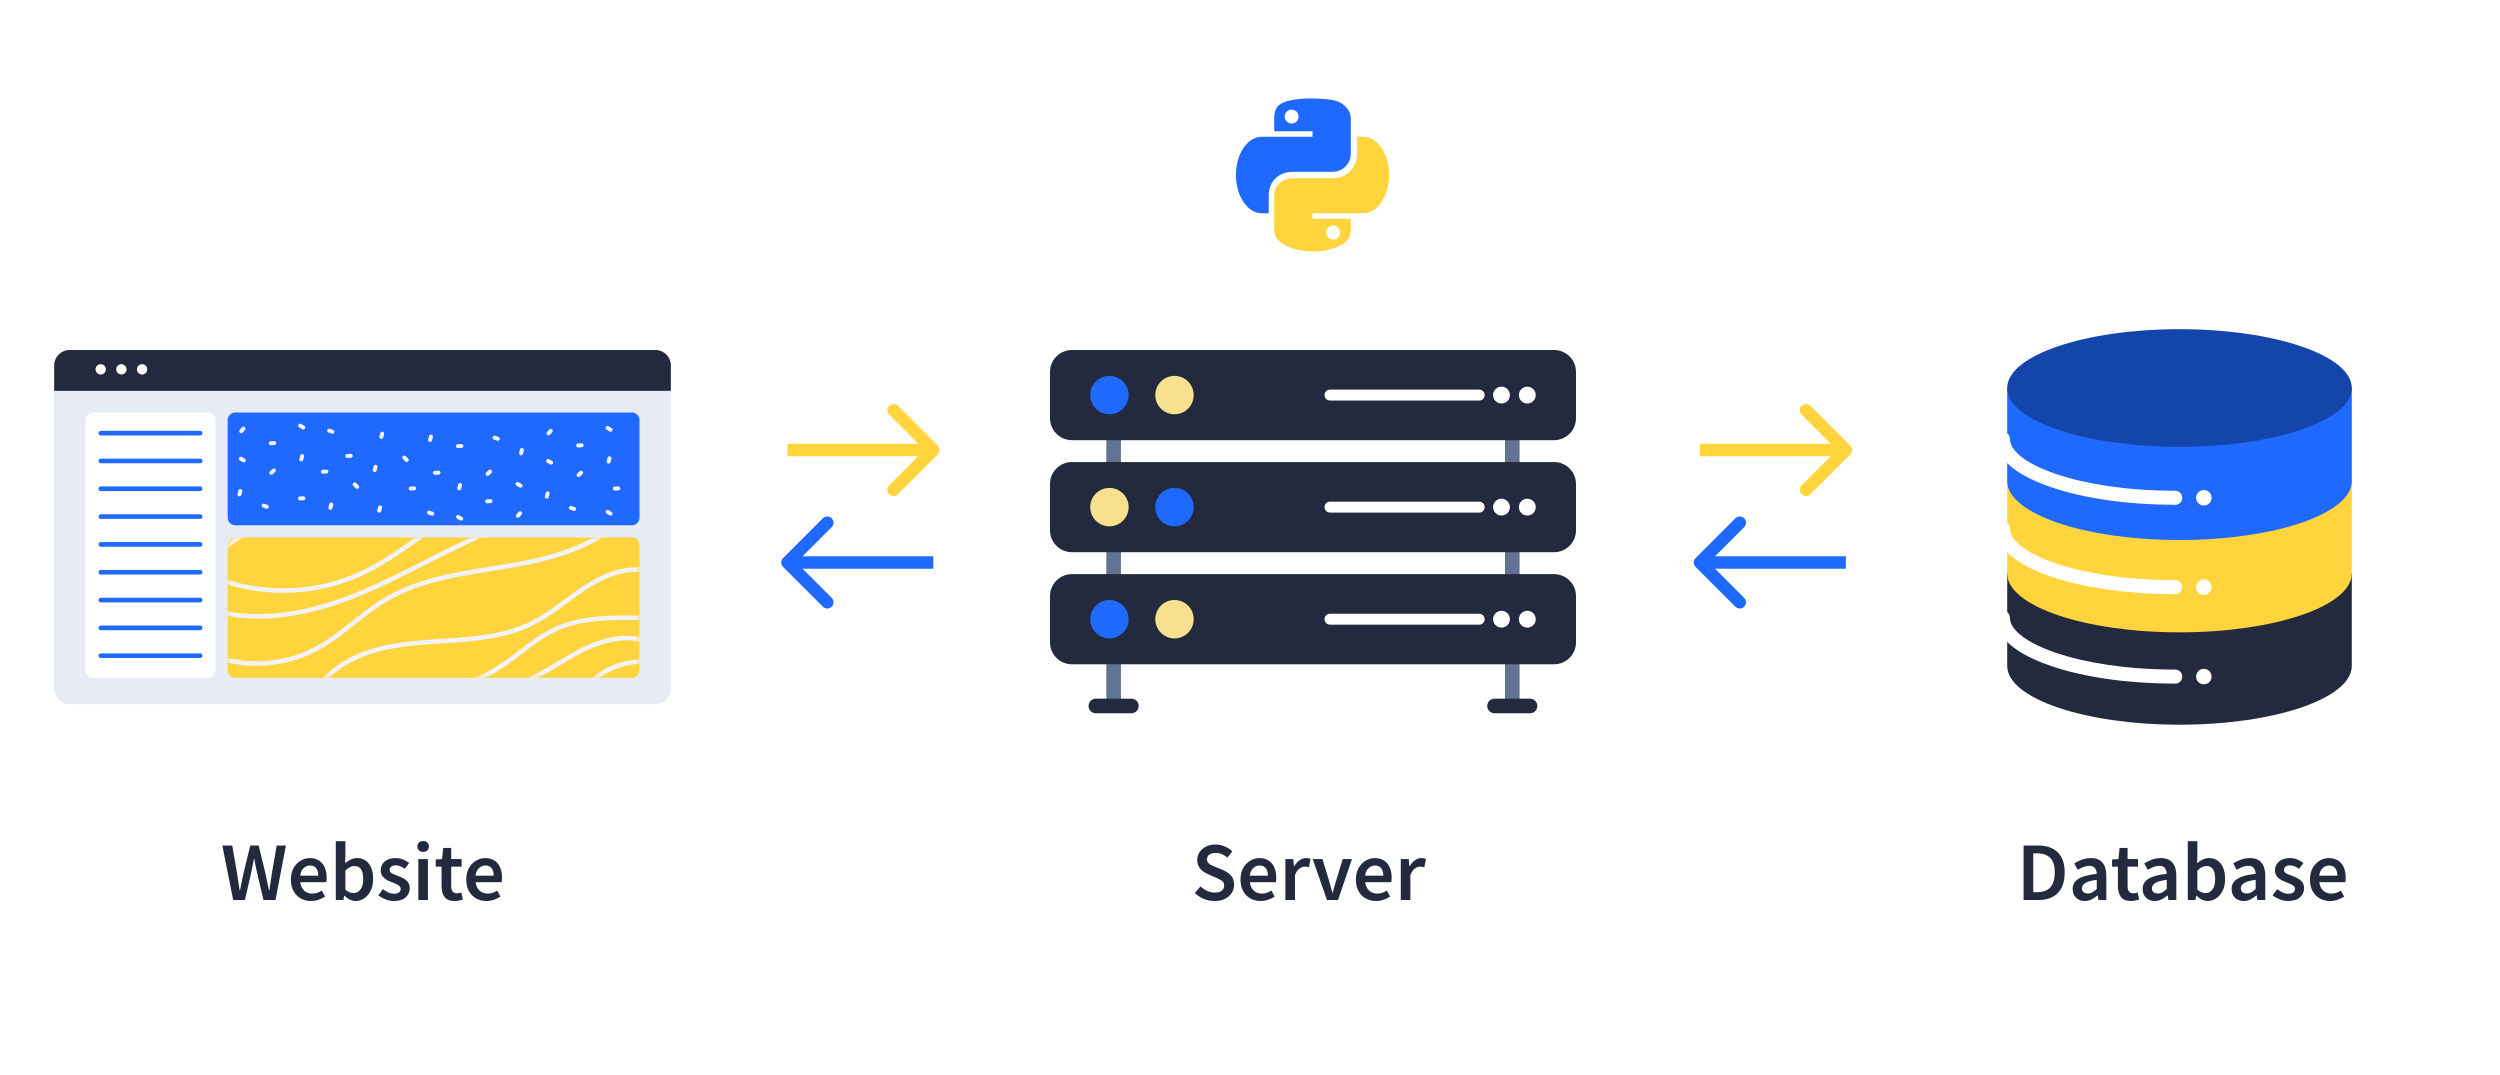 <svg width="600" height="258" viewBox="0 0 600 258" fill="none" xmlns="http://www.w3.org/2000/svg">
<rect width="600" height="258" fill="white"/>
<path d="M481.73 137.45V159.81C481.73 167.61 500.24 173.93 523.08 173.93C545.92 173.93 564.43 167.61 564.43 159.81V137.45H481.73Z" fill="#232A3D"/>
<path d="M481.73 115.28V137.64C481.73 145.44 500.24 151.76 523.08 151.76C545.92 151.76 564.43 145.44 564.43 137.64V115.28H481.73Z" fill="#FFD43C"/>
<path d="M481.73 93.12V115.48C481.73 123.28 500.24 129.6 523.08 129.6C545.92 129.6 564.43 123.28 564.43 115.48V93.12H481.73Z" fill="#1F69FF"/>
<path d="M564.43 93.12C564.43 100.92 545.92 107.24 523.08 107.24C500.24 107.24 481.73 100.92 481.73 93.12C481.73 85.32 500.24 79 523.08 79C545.92 79 564.43 85.32 564.43 93.12Z" fill="#1445AA"/>
<path d="M522.04 121.15C510.81 121.15 500.24 119.65 492.25 116.92C481.3 113.18 479 108.56 479 105.34C479 104.41 479.75 103.65 480.69 103.65C481.63 103.65 482.38 104.4 482.38 105.34C482.38 111.22 498.67 117.78 522.05 117.78C522.98 117.78 523.74 118.53 523.74 119.47C523.74 120.41 522.99 121.16 522.05 121.16L522.04 121.15Z" fill="white"/>
<path d="M530.78 119.47C530.78 120.49 529.95 121.33 528.92 121.33C527.89 121.33 527.06 120.5 527.06 119.47C527.06 118.44 527.89 117.61 528.92 117.61C529.95 117.61 530.78 118.44 530.78 119.47Z" fill="white"/>
<path d="M522.04 142.61C510.81 142.61 500.24 141.11 492.25 138.38C481.3 134.64 479 130.02 479 126.8C479 125.87 479.75 125.11 480.69 125.11C481.63 125.11 482.38 125.86 482.38 126.8C482.38 132.68 498.67 139.24 522.05 139.24C522.98 139.24 523.74 139.99 523.74 140.93C523.74 141.87 522.99 142.62 522.05 142.62L522.04 142.61Z" fill="white"/>
<path d="M530.78 140.92C530.78 141.94 529.95 142.78 528.92 142.78C527.89 142.78 527.06 141.95 527.06 140.92C527.06 139.89 527.89 139.06 528.92 139.06C529.95 139.06 530.78 139.89 530.78 140.92Z" fill="white"/>
<path d="M522.04 164.07C510.81 164.07 500.24 162.57 492.25 159.84C481.3 156.1 479 151.48 479 148.26C479 147.33 479.75 146.57 480.69 146.57C481.63 146.57 482.38 147.32 482.38 148.26C482.38 154.14 498.67 160.7 522.05 160.7C522.98 160.7 523.74 161.45 523.74 162.39C523.74 163.33 522.99 164.08 522.05 164.08L522.04 164.07Z" fill="white"/>
<path d="M530.78 162.38C530.78 163.41 529.95 164.24 528.92 164.24C527.89 164.24 527.06 163.41 527.06 162.38C527.06 161.35 527.89 160.52 528.92 160.52C529.95 160.52 530.78 161.35 530.78 162.38Z" fill="white"/>
<path d="M161.005 93.806V165.309C161.005 167.353 159.35 169 157.315 169H16.691C14.655 169 13 167.345 13 165.309V93.806H161.005Z" fill="#E6EBF5"/>
<path d="M161.005 87.691V93.806H13V87.691C13 85.655 14.655 84 16.691 84H157.323C159.359 84 161.014 85.655 161.014 87.691H161.005Z" fill="#232A3D"/>
<path d="M25.412 88.645C25.412 89.332 24.856 89.883 24.171 89.883C23.486 89.883 22.93 89.326 22.93 88.645C22.93 87.964 23.486 87.401 24.171 87.401C24.856 87.401 25.412 87.958 25.412 88.645Z" fill="white"/>
<path d="M30.377 88.645C30.377 89.332 29.819 89.883 29.136 89.883C28.453 89.883 27.895 89.326 27.895 88.645C27.895 87.964 28.453 87.401 29.136 87.401C29.819 87.401 30.377 87.958 30.377 88.645Z" fill="white"/>
<path d="M35.342 88.645C35.342 89.332 34.785 89.883 34.104 89.883C33.423 89.883 32.86 89.326 32.86 88.645C32.86 87.964 33.417 87.401 34.104 87.401C34.791 87.401 35.342 87.958 35.342 88.645Z" fill="white"/>
<path d="M49.865 99.002H22.367C21.348 99.002 20.522 99.829 20.522 100.848V160.833C20.522 161.852 21.348 162.678 22.367 162.678H49.865C50.884 162.678 51.71 161.852 51.71 160.833V100.848C51.71 99.829 50.884 99.002 49.865 99.002Z" fill="white"/>
<path d="M151.638 99.002H56.485C55.466 99.002 54.639 99.829 54.639 100.848V124.224C54.639 125.244 55.466 126.07 56.485 126.07H151.638C152.657 126.07 153.483 125.244 153.483 124.224V100.848C153.483 99.829 152.657 99.002 151.638 99.002Z" fill="#1F69FF"/>
<path d="M57.569 103.843C57.37 103.669 57.354 103.363 57.527 103.165L58.074 102.544C58.247 102.346 58.553 102.329 58.752 102.503C58.951 102.677 58.967 102.983 58.793 103.181L58.247 103.802C58.074 104 57.767 104.017 57.569 103.843Z" fill="#F3F2FF"/>
<path d="M80.242 103.794C80.151 104.042 79.878 104.174 79.63 104.092L78.852 103.818C78.604 103.727 78.471 103.454 78.554 103.206C78.645 102.958 78.918 102.825 79.166 102.908L79.944 103.181C80.192 103.272 80.325 103.545 80.242 103.794Z" fill="#F3F2FF"/>
<path d="M64.487 121.775C64.395 122.023 64.123 122.156 63.874 122.073L63.096 121.8C62.848 121.709 62.716 121.436 62.798 121.187C62.889 120.939 63.163 120.807 63.411 120.89L64.189 121.163C64.437 121.254 64.569 121.527 64.487 121.775Z" fill="#F3F2FF"/>
<path d="M64.511 106.4C64.495 106.135 64.702 105.904 64.966 105.895L65.794 105.854C66.059 105.838 66.29 106.044 66.299 106.309C66.315 106.574 66.108 106.806 65.844 106.814L65.016 106.855C64.751 106.872 64.52 106.665 64.511 106.4Z" fill="#F3F2FF"/>
<path d="M82.865 109.462C82.849 109.197 83.055 108.965 83.32 108.957L84.148 108.916C84.413 108.899 84.644 109.106 84.653 109.371C84.669 109.636 84.462 109.867 84.197 109.876L83.37 109.917C83.105 109.934 82.873 109.727 82.865 109.462Z" fill="#F3F2FF"/>
<path d="M71.512 119.648C71.495 119.384 71.702 119.152 71.967 119.144L72.795 119.102C73.059 119.086 73.291 119.293 73.299 119.557C73.316 119.822 73.109 120.054 72.844 120.062L72.017 120.103C71.752 120.12 71.52 119.913 71.512 119.648Z" fill="#F3F2FF"/>
<path d="M77.015 113.244C76.998 112.979 77.205 112.747 77.47 112.739L78.297 112.697C78.562 112.681 78.794 112.888 78.802 113.153C78.819 113.417 78.612 113.649 78.347 113.657L77.52 113.699C77.255 113.715 77.023 113.508 77.015 113.244Z" fill="#F3F2FF"/>
<path d="M57.378 109.843C57.511 109.611 57.809 109.528 58.04 109.669L58.76 110.083C58.992 110.215 59.075 110.513 58.934 110.745C58.802 110.976 58.504 111.059 58.272 110.918L57.552 110.505C57.321 110.372 57.238 110.074 57.378 109.843Z" fill="#F3F2FF"/>
<path d="M71.636 101.932C71.769 101.7 72.066 101.617 72.298 101.758L73.018 102.172C73.25 102.304 73.332 102.602 73.192 102.834C73.059 103.065 72.761 103.148 72.53 103.007L71.81 102.594C71.578 102.461 71.495 102.163 71.636 101.932Z" fill="#F3F2FF"/>
<path d="M64.751 113.806C64.569 113.608 64.586 113.302 64.776 113.119L65.388 112.557C65.587 112.375 65.893 112.391 66.075 112.582C66.257 112.78 66.241 113.086 66.05 113.268L65.438 113.831C65.24 114.013 64.933 113.997 64.751 113.806Z" fill="#F3F2FF"/>
<path d="M72.637 108.982C72.894 109.048 73.051 109.313 72.985 109.57L72.778 110.372C72.712 110.629 72.447 110.786 72.191 110.72C71.934 110.654 71.777 110.389 71.843 110.132L72.05 109.33C72.116 109.073 72.381 108.916 72.637 108.982Z" fill="#F3F2FF"/>
<path d="M84.777 115.916C84.967 115.726 85.273 115.726 85.463 115.916L86.051 116.504C86.241 116.694 86.241 117 86.051 117.191C85.861 117.381 85.555 117.381 85.364 117.191L84.777 116.603C84.586 116.413 84.586 116.107 84.777 115.916Z" fill="#F3F2FF"/>
<path d="M91.844 103.612C92.1 103.678 92.257 103.943 92.191 104.199L91.984 105.002C91.918 105.258 91.653 105.416 91.397 105.349C91.14 105.283 90.983 105.018 91.049 104.762L91.256 103.959C91.322 103.703 91.587 103.545 91.844 103.612Z" fill="#F3F2FF"/>
<path d="M79.621 120.608C79.878 120.674 80.035 120.939 79.969 121.196L79.762 121.998C79.696 122.255 79.431 122.412 79.175 122.346C78.918 122.28 78.761 122.015 78.827 121.758L79.034 120.956C79.1 120.699 79.365 120.542 79.621 120.608Z" fill="#F3F2FF"/>
<path d="M57.8 117.389C58.057 117.456 58.214 117.72 58.148 117.977L57.941 118.78C57.875 119.036 57.61 119.193 57.354 119.127C57.097 119.061 56.94 118.796 57.006 118.54L57.213 117.737C57.279 117.48 57.544 117.323 57.8 117.389Z" fill="#F3F2FF"/>
<path d="M125.158 122.809C125.357 122.983 125.373 123.289 125.2 123.488L124.654 124.109C124.48 124.307 124.174 124.324 123.975 124.15C123.776 123.976 123.76 123.67 123.934 123.471L124.48 122.851C124.654 122.652 124.96 122.636 125.158 122.809Z" fill="#F3F2FF"/>
<path d="M102.485 122.859C102.576 122.611 102.849 122.478 103.097 122.561L103.875 122.834C104.123 122.925 104.256 123.198 104.173 123.447C104.082 123.695 103.809 123.827 103.561 123.744L102.783 123.471C102.535 123.38 102.402 123.107 102.485 122.859Z" fill="#F3F2FF"/>
<path d="M118.24 104.878C118.331 104.629 118.605 104.497 118.853 104.58L119.631 104.853C119.879 104.944 120.011 105.217 119.929 105.465C119.838 105.713 119.564 105.846 119.308 105.763L118.53 105.49C118.282 105.399 118.149 105.126 118.232 104.878H118.24Z" fill="#F3F2FF"/>
<path d="M118.216 120.252C118.232 120.517 118.025 120.749 117.761 120.757L116.933 120.799C116.668 120.815 116.437 120.608 116.428 120.343C116.412 120.079 116.619 119.847 116.883 119.839L117.711 119.797C117.976 119.781 118.207 119.988 118.216 120.252Z" fill="#F3F2FF"/>
<path d="M99.862 117.191C99.878 117.456 99.671 117.687 99.407 117.695L98.579 117.737C98.314 117.753 98.083 117.547 98.075 117.282C98.058 117.017 98.265 116.785 98.53 116.777L99.357 116.736C99.622 116.719 99.854 116.926 99.862 117.191Z" fill="#F3F2FF"/>
<path d="M111.215 107.004C111.232 107.269 111.025 107.501 110.76 107.509L109.932 107.55C109.668 107.567 109.436 107.36 109.428 107.095C109.411 106.83 109.618 106.599 109.883 106.591L110.71 106.549C110.975 106.533 111.207 106.739 111.215 107.004Z" fill="#F3F2FF"/>
<path d="M105.712 113.417C105.729 113.682 105.522 113.914 105.257 113.922L104.43 113.963C104.165 113.98 103.933 113.773 103.925 113.508C103.908 113.244 104.115 113.012 104.38 113.004L105.207 112.962C105.472 112.946 105.704 113.153 105.712 113.417Z" fill="#F3F2FF"/>
<path d="M125.349 116.81C125.216 117.042 124.918 117.125 124.687 116.984L123.967 116.57C123.735 116.438 123.652 116.14 123.793 115.908C123.925 115.676 124.223 115.594 124.455 115.734L125.175 116.148C125.407 116.28 125.489 116.578 125.349 116.81Z" fill="#F3F2FF"/>
<path d="M111.091 124.721C110.959 124.953 110.661 125.035 110.429 124.895L109.709 124.481C109.477 124.349 109.395 124.051 109.535 123.819C109.668 123.587 109.966 123.504 110.197 123.645L110.917 124.059C111.149 124.191 111.232 124.489 111.091 124.721Z" fill="#F3F2FF"/>
<path d="M117.976 112.855C118.158 113.053 118.141 113.359 117.951 113.541L117.338 114.104C117.14 114.286 116.834 114.27 116.652 114.079C116.47 113.881 116.486 113.575 116.676 113.393L117.289 112.83C117.487 112.648 117.794 112.664 117.976 112.855Z" fill="#F3F2FF"/>
<path d="M110.09 117.671C109.833 117.604 109.676 117.34 109.742 117.083L109.949 116.28C110.015 116.024 110.28 115.867 110.537 115.933C110.793 115.999 110.95 116.264 110.884 116.52L110.677 117.323C110.611 117.58 110.346 117.737 110.09 117.671Z" fill="#F3F2FF"/>
<path d="M89.808 113.301C89.551 113.235 89.394 112.97 89.46 112.714L89.667 111.911C89.733 111.655 89.998 111.498 90.255 111.564C90.511 111.63 90.668 111.895 90.602 112.151L90.395 112.954C90.329 113.21 90.064 113.368 89.808 113.301Z" fill="#F3F2FF"/>
<path d="M97.95 110.736C97.76 110.927 97.454 110.927 97.263 110.736L96.676 110.149C96.486 109.958 96.486 109.652 96.676 109.462C96.866 109.272 97.172 109.272 97.363 109.462L97.95 110.049C98.141 110.24 98.141 110.546 97.95 110.736Z" fill="#F3F2FF"/>
<path d="M90.884 123.041C90.627 122.975 90.47 122.71 90.536 122.454L90.743 121.651C90.809 121.394 91.074 121.237 91.33 121.303C91.587 121.37 91.744 121.634 91.678 121.891L91.471 122.694C91.405 122.95 91.14 123.107 90.884 123.041Z" fill="#F3F2FF"/>
<path d="M103.097 106.044C102.841 105.978 102.684 105.713 102.75 105.457L102.957 104.654C103.023 104.398 103.288 104.24 103.544 104.307C103.801 104.373 103.958 104.638 103.892 104.894L103.685 105.697C103.619 105.953 103.354 106.111 103.097 106.044Z" fill="#F3F2FF"/>
<path d="M124.927 109.263C124.67 109.197 124.513 108.932 124.579 108.676L124.786 107.873C124.852 107.617 125.117 107.459 125.373 107.526C125.63 107.592 125.787 107.857 125.721 108.113L125.514 108.916C125.448 109.172 125.183 109.33 124.927 109.263Z" fill="#F3F2FF"/>
<path d="M131.323 104.381C131.125 104.207 131.108 103.901 131.282 103.703L131.828 103.082C132.002 102.883 132.308 102.867 132.506 103.041C132.705 103.214 132.722 103.521 132.548 103.719L132.002 104.34C131.828 104.538 131.522 104.555 131.323 104.381Z" fill="#F3F2FF"/>
<path d="M138.249 122.313C138.158 122.561 137.885 122.694 137.637 122.611L136.859 122.338C136.611 122.247 136.478 121.974 136.561 121.725C136.652 121.477 136.925 121.345 137.173 121.427L137.951 121.701C138.2 121.792 138.332 122.065 138.249 122.313Z" fill="#F3F2FF"/>
<path d="M138.274 106.938C138.257 106.673 138.464 106.442 138.729 106.433L139.557 106.392C139.821 106.375 140.053 106.582 140.061 106.847C140.078 107.112 139.871 107.344 139.606 107.352L138.779 107.393C138.514 107.41 138.282 107.203 138.274 106.938Z" fill="#F3F2FF"/>
<path d="M147.07 117.282C147.054 117.017 147.261 116.785 147.525 116.777L148.353 116.736C148.618 116.719 148.849 116.926 148.858 117.191C148.874 117.456 148.667 117.687 148.403 117.695L147.575 117.737C147.31 117.753 147.079 117.547 147.07 117.282Z" fill="#F3F2FF"/>
<path d="M131.141 110.389C131.273 110.157 131.571 110.074 131.803 110.215L132.523 110.629C132.755 110.761 132.837 111.059 132.697 111.291C132.564 111.522 132.266 111.605 132.035 111.464L131.315 111.051C131.083 110.918 131 110.62 131.141 110.389Z" fill="#F3F2FF"/>
<path d="M145.399 102.47C145.531 102.238 145.829 102.155 146.061 102.296L146.781 102.71C147.012 102.842 147.095 103.14 146.954 103.372C146.822 103.603 146.524 103.686 146.292 103.545L145.573 103.132C145.341 102.999 145.258 102.701 145.399 102.47Z" fill="#F3F2FF"/>
<path d="M145.399 122.611C145.531 122.379 145.829 122.296 146.061 122.437L146.781 122.851C147.012 122.983 147.095 123.281 146.954 123.513C146.822 123.744 146.524 123.827 146.292 123.687L145.573 123.273C145.341 123.14 145.258 122.842 145.399 122.611Z" fill="#F3F2FF"/>
<path d="M138.514 114.344C138.332 114.146 138.349 113.839 138.539 113.657L139.151 113.095C139.35 112.913 139.656 112.929 139.838 113.119C140.02 113.318 140.003 113.624 139.813 113.806L139.201 114.369C139.002 114.551 138.696 114.534 138.514 114.344Z" fill="#F3F2FF"/>
<path d="M146.4 109.52C146.657 109.586 146.814 109.851 146.748 110.107L146.541 110.91C146.474 111.167 146.21 111.324 145.953 111.258C145.697 111.191 145.539 110.927 145.606 110.67L145.812 109.867C145.879 109.611 146.144 109.454 146.4 109.52Z" fill="#F3F2FF"/>
<path d="M131.563 117.927C131.82 117.993 131.977 118.258 131.911 118.515L131.704 119.317C131.638 119.574 131.373 119.731 131.116 119.665C130.86 119.599 130.702 119.334 130.769 119.077L130.976 118.275C131.042 118.018 131.307 117.861 131.563 117.927Z" fill="#F3F2FF"/>
<path d="M151.638 128.991H56.485C55.466 128.991 54.639 129.817 54.639 130.836V160.833C54.639 161.852 55.466 162.678 56.485 162.678H151.638C152.657 162.678 153.483 161.852 153.483 160.833V130.836C153.483 129.817 152.657 128.991 151.638 128.991Z" fill="#FFD43C"/>
<mask id="mask0_1_2" style="mask-type:luminance" maskUnits="userSpaceOnUse" x="54" y="128" width="100" height="35">
<path d="M151.638 128.991H56.485C55.466 128.991 54.639 129.817 54.639 130.836V160.833C54.639 161.852 55.466 162.678 56.485 162.678H151.638C152.657 162.678 153.483 161.852 153.483 160.833V130.836C153.483 129.817 152.657 128.991 151.638 128.991Z" fill="white"/>
</mask>
<g mask="url(#mask0_1_2)">
<path d="M53.158 132.086C57.825 127.708 64.313 125.797 70.676 125.019C77.031 124.241 83.486 124.44 89.824 123.571C96.171 122.702 102.626 120.592 107.094 116.007" stroke="#F3F2FF" stroke-width="1.09" stroke-miterlimit="10"/>
<path d="M53.448 139.351C64.048 143 76.022 142.446 86.241 137.853C96.85 133.079 105.241 124.332 115.733 119.317C124.281 115.23 134.07 113.79 143.438 115.238" stroke="#F3F2FF" stroke-width="1.09" stroke-miterlimit="10"/>
<path d="M149.586 124.241C142.461 131.506 131.952 134.163 121.923 135.851C111.894 137.539 101.426 138.672 92.663 143.844C86.688 147.369 81.831 152.607 75.691 155.826C68.086 159.823 58.744 160.369 50.725 157.274" stroke="#F3F2FF" stroke-width="1.09" stroke-miterlimit="10"/>
<path d="M75.401 166.319C78.604 160.907 84.504 157.547 90.569 155.901C96.643 154.262 102.998 154.105 109.279 153.658C115.559 153.211 121.948 152.417 127.591 149.637C132.233 147.345 136.139 143.828 140.475 140.998C144.811 138.168 149.966 135.983 155.064 136.893" stroke="#F3F2FF" stroke-width="1.09" stroke-miterlimit="10"/>
<path d="M96.957 167.618C105.72 167.055 114.318 164.06 121.526 159.037C125.349 156.372 128.824 153.137 133.036 151.126C139.308 148.139 146.541 148.18 153.483 148.28" stroke="#F3F2FF" stroke-width="1.09" stroke-miterlimit="10"/>
<path d="M155.064 153.956C148.899 151.681 142.08 154.502 136.412 157.829C130.744 161.155 125.026 165.16 118.456 165.4" stroke="#F3F2FF" stroke-width="1.09" stroke-miterlimit="10"/>
<path d="M139.739 166.137C143.156 161.313 149.164 158.449 155.064 158.814" stroke="#F3F2FF" stroke-width="1.09" stroke-miterlimit="10"/>
<path d="M135.146 117C128.733 123.008 120.276 126.194 112.316 129.901C102.328 134.543 92.795 140.203 82.443 143.968C72.1 147.733 60.564 149.513 50.088 146.128" stroke="#F3F2FF" stroke-width="1.09" stroke-miterlimit="10"/>
</g>
<path d="M24.196 103.951H48.036" stroke="#1F69FF" stroke-width="1.11" stroke-miterlimit="10" stroke-linecap="round"/>
<path d="M24.196 110.631H48.036" stroke="#1F69FF" stroke-width="1.11" stroke-miterlimit="10" stroke-linecap="round"/>
<path d="M24.196 117.297H48.036" stroke="#1F69FF" stroke-width="1.11" stroke-miterlimit="10" stroke-linecap="round"/>
<path d="M24.196 123.978H48.036" stroke="#1F69FF" stroke-width="1.11" stroke-miterlimit="10" stroke-linecap="round"/>
<path d="M24.196 130.658H48.036" stroke="#1F69FF" stroke-width="1.11" stroke-miterlimit="10" stroke-linecap="round"/>
<path d="M24.196 137.338H48.036" stroke="#1F69FF" stroke-width="1.11" stroke-miterlimit="10" stroke-linecap="round"/>
<path d="M24.196 144.019H48.036" stroke="#1F69FF" stroke-width="1.11" stroke-miterlimit="10" stroke-linecap="round"/>
<path d="M24.196 150.685H48.036" stroke="#1F69FF" stroke-width="1.11" stroke-miterlimit="10" stroke-linecap="round"/>
<path d="M24.196 157.365H48.036" stroke="#1F69FF" stroke-width="1.11" stroke-miterlimit="10" stroke-linecap="round"/>
<path d="M267.27 103.67V169.43" stroke="#607390" stroke-width="3.51" stroke-miterlimit="10"/>
<path d="M362.95 103.67V169.43" stroke="#607390" stroke-width="3.51" stroke-miterlimit="10"/>
<path d="M263.01 169.43H271.53" stroke="#232A3D" stroke-width="3.51" stroke-miterlimit="10" stroke-linecap="round"/>
<path d="M358.69 169.43H367.21" stroke="#232A3D" stroke-width="3.51" stroke-miterlimit="10" stroke-linecap="round"/>
<path d="M372.98 110.89H257.26C254.355 110.89 252 113.245 252 116.15V127.27C252 130.175 254.355 132.53 257.26 132.53H372.98C375.885 132.53 378.24 130.175 378.24 127.27V116.15C378.24 113.245 375.885 110.89 372.98 110.89Z" fill="#232A3D"/>
<path d="M270.87 121.71C270.87 124.26 268.81 126.32 266.26 126.32C263.71 126.32 261.65 124.26 261.65 121.71C261.65 119.16 263.71 117.1 266.26 117.1C268.81 117.1 270.87 119.16 270.87 121.71Z" fill="#F7E08E"/>
<path d="M286.49 121.71C286.49 124.26 284.43 126.32 281.88 126.32C279.33 126.32 277.27 124.26 277.27 121.71C277.27 119.16 279.33 117.1 281.88 117.1C284.43 117.1 286.49 119.16 286.49 121.71Z" fill="#1F69FF"/>
<path d="M319.2 121.71H355" stroke="white" stroke-width="2.63" stroke-miterlimit="10" stroke-linecap="round"/>
<path d="M362.38 121.71C362.38 122.83 361.47 123.73 360.36 123.73C359.25 123.73 358.34 122.82 358.34 121.71C358.34 120.6 359.25 119.69 360.36 119.69C361.47 119.69 362.38 120.6 362.38 121.71Z" fill="white"/>
<path d="M368.58 121.71C368.58 122.83 367.67 123.73 366.55 123.73C365.43 123.73 364.53 122.82 364.53 121.71C364.53 120.6 365.44 119.69 366.55 119.69C367.66 119.69 368.58 120.6 368.58 121.71Z" fill="white"/>
<path d="M372.98 137.79H257.26C254.355 137.79 252 140.145 252 143.05V154.17C252 157.075 254.355 159.43 257.26 159.43H372.98C375.885 159.43 378.24 157.075 378.24 154.17V143.05C378.24 140.145 375.885 137.79 372.98 137.79Z" fill="#232A3D"/>
<path d="M270.87 148.61C270.87 151.16 268.81 153.22 266.26 153.22C263.71 153.22 261.65 151.16 261.65 148.61C261.65 146.06 263.71 144 266.26 144C268.81 144 270.87 146.06 270.87 148.61Z" fill="#1F69FF"/>
<path d="M286.49 148.61C286.49 151.16 284.43 153.22 281.88 153.22C279.33 153.22 277.27 151.16 277.27 148.61C277.27 146.06 279.33 144 281.88 144C284.43 144 286.49 146.06 286.49 148.61Z" fill="#F7E08E"/>
<path d="M319.2 148.61H355" stroke="white" stroke-width="2.63" stroke-miterlimit="10" stroke-linecap="round"/>
<path d="M362.38 148.61C362.38 149.73 361.47 150.63 360.36 150.63C359.25 150.63 358.34 149.72 358.34 148.61C358.34 147.5 359.25 146.58 360.36 146.58C361.47 146.58 362.38 147.49 362.38 148.61Z" fill="white"/>
<path d="M368.58 148.61C368.58 149.73 367.67 150.63 366.55 150.63C365.43 150.63 364.53 149.72 364.53 148.61C364.53 147.5 365.44 146.58 366.55 146.58C367.66 146.58 368.58 147.49 368.58 148.61Z" fill="white"/>
<path d="M372.98 84H257.26C254.355 84 252 86.355 252 89.26V100.38C252 103.285 254.355 105.64 257.26 105.64H372.98C375.885 105.64 378.24 103.285 378.24 100.38V89.26C378.24 86.355 375.885 84 372.98 84Z" fill="#232A3D"/>
<path d="M270.87 94.82C270.87 97.37 268.81 99.43 266.26 99.43C263.71 99.43 261.65 97.37 261.65 94.82C261.65 92.27 263.71 90.21 266.26 90.21C268.81 90.21 270.87 92.27 270.87 94.82Z" fill="#1F69FF"/>
<path d="M286.49 94.82C286.49 97.37 284.43 99.43 281.88 99.43C279.33 99.43 277.27 97.37 277.27 94.82C277.27 92.27 279.33 90.21 281.88 90.21C284.43 90.21 286.49 92.27 286.49 94.82Z" fill="#F7E08E"/>
<path d="M319.2 94.82H355" stroke="white" stroke-width="2.63" stroke-miterlimit="10" stroke-linecap="round"/>
<path d="M362.38 94.82C362.38 95.94 361.47 96.84 360.36 96.84C359.25 96.84 358.34 95.93 358.34 94.82C358.34 93.71 359.25 92.8 360.36 92.8C361.47 92.8 362.38 93.71 362.38 94.82Z" fill="white"/>
<path d="M368.58 94.82C368.58 95.94 367.67 96.84 366.55 96.84C365.43 96.84 364.53 95.93 364.53 94.82C364.53 93.71 365.44 92.8 366.55 92.8C367.66 92.8 368.58 93.71 368.58 94.82Z" fill="white"/>
<path d="M225.061 109.061C225.646 108.475 225.646 107.525 225.061 106.939L215.515 97.393C214.929 96.808 213.979 96.808 213.393 97.393C212.808 97.979 212.808 98.929 213.393 99.515L221.879 108L213.393 116.485C212.808 117.071 212.808 118.021 213.393 118.607C213.979 119.192 214.929 119.192 215.515 118.607L225.061 109.061ZM189 109.5L224 109.5L224 106.5L189 106.5L189 109.5Z" fill="#FFD43C"/>
<path d="M187.939 136.061C187.354 135.475 187.354 134.525 187.939 133.939L197.485 124.393C198.071 123.808 199.021 123.808 199.607 124.393C200.192 124.979 200.192 125.929 199.607 126.515L191.121 135L199.607 143.485C200.192 144.071 200.192 145.021 199.607 145.607C199.021 146.192 198.071 146.192 197.485 145.607L187.939 136.061ZM224 136.5L189 136.5L189 133.5L224 133.5L224 136.5Z" fill="#1F69FF"/>
<path d="M444.061 109.061C444.646 108.475 444.646 107.525 444.061 106.939L434.515 97.393C433.929 96.808 432.979 96.808 432.393 97.393C431.808 97.979 431.808 98.929 432.393 99.515L440.879 108L432.393 116.485C431.808 117.071 431.808 118.021 432.393 118.607C432.979 119.192 433.929 119.192 434.515 118.607L444.061 109.061ZM408 109.5L443 109.5L443 106.5L408 106.5L408 109.5Z" fill="#FFD43C"/>
<path d="M406.939 136.061C406.354 135.475 406.354 134.525 406.939 133.939L416.485 124.393C417.071 123.808 418.021 123.808 418.607 124.393C419.192 124.979 419.192 125.929 418.607 126.515L410.121 135L418.607 143.485C419.192 144.071 419.192 145.021 418.607 145.607C418.021 146.192 417.071 146.192 416.485 145.607L406.939 136.061ZM443 136.5L408 136.5L408 133.5L443 133.5L443 136.5Z" fill="#1F69FF"/>
<path d="M291.48 216.24C290.6 216.24 289.747 216.073 288.92 215.74C288.107 215.407 287.387 214.933 286.76 214.32L288.12 212.74C288.587 213.18 289.12 213.54 289.72 213.82C290.32 214.087 290.92 214.22 291.52 214.22C292.267 214.22 292.833 214.067 293.22 213.76C293.607 213.453 293.8 213.047 293.8 212.54C293.8 211.993 293.607 211.6 293.22 211.36C292.847 211.12 292.367 210.873 291.78 210.62L289.98 209.84C289.553 209.653 289.133 209.413 288.72 209.12C288.32 208.827 287.987 208.453 287.72 208C287.467 207.547 287.34 207 287.34 206.36C287.34 205.667 287.527 205.047 287.9 204.5C288.287 203.94 288.807 203.5 289.46 203.18C290.127 202.847 290.887 202.68 291.74 202.68C292.5 202.68 293.233 202.833 293.94 203.14C294.647 203.433 295.253 203.833 295.76 204.34L294.58 205.82C294.167 205.473 293.727 205.2 293.26 205C292.807 204.8 292.3 204.7 291.74 204.7C291.127 204.7 290.627 204.84 290.24 205.12C289.867 205.387 289.68 205.76 289.68 206.24C289.68 206.573 289.773 206.853 289.96 207.08C290.16 207.293 290.42 207.48 290.74 207.64C291.06 207.787 291.4 207.933 291.76 208.08L293.54 208.82C294.313 209.153 294.947 209.593 295.44 210.14C295.933 210.673 296.18 211.413 296.18 212.36C296.18 213.067 295.993 213.713 295.62 214.3C295.247 214.887 294.707 215.36 294 215.72C293.307 216.067 292.467 216.24 291.48 216.24ZM302.558 216.24C301.652 216.24 300.832 216.04 300.098 215.64C299.365 215.227 298.785 214.64 298.358 213.88C297.932 213.107 297.718 212.18 297.718 211.1C297.718 210.033 297.932 209.113 298.358 208.34C298.798 207.567 299.365 206.973 300.058 206.56C300.752 206.147 301.478 205.94 302.238 205.94C303.132 205.94 303.878 206.14 304.478 206.54C305.078 206.927 305.532 207.473 305.838 208.18C306.145 208.873 306.298 209.68 306.298 210.6C306.298 211.08 306.265 211.453 306.198 211.72H299.958C300.065 212.587 300.378 213.26 300.898 213.74C301.418 214.22 302.072 214.46 302.858 214.46C303.285 214.46 303.678 214.4 304.038 214.28C304.412 214.147 304.778 213.967 305.138 213.74L305.918 215.18C305.452 215.487 304.932 215.74 304.358 215.94C303.785 216.14 303.185 216.24 302.558 216.24ZM299.938 210.16H304.298C304.298 209.4 304.132 208.807 303.798 208.38C303.465 207.94 302.965 207.72 302.298 207.72C301.725 207.72 301.212 207.933 300.758 208.36C300.318 208.773 300.045 209.373 299.938 210.16ZM308.495 216V206.18H310.395L310.555 207.92H310.635C310.982 207.28 311.402 206.793 311.895 206.46C312.388 206.113 312.895 205.94 313.415 205.94C313.882 205.94 314.255 206.007 314.535 206.14L314.135 208.14C313.962 208.087 313.802 208.047 313.655 208.02C313.508 207.993 313.328 207.98 313.115 207.98C312.728 207.98 312.322 208.133 311.895 208.44C311.468 208.733 311.102 209.253 310.795 210V216H308.495ZM318.469 216L315.049 206.18H317.389L318.949 211.28C319.082 211.76 319.215 212.247 319.349 212.74C319.495 213.233 319.635 213.733 319.769 214.24H319.849C319.995 213.733 320.135 213.233 320.269 212.74C320.415 212.247 320.555 211.76 320.689 211.28L322.249 206.18H324.469L321.129 216H318.469ZM330.254 216.24C329.347 216.24 328.527 216.04 327.794 215.64C327.06 215.227 326.48 214.64 326.054 213.88C325.627 213.107 325.414 212.18 325.414 211.1C325.414 210.033 325.627 209.113 326.054 208.34C326.494 207.567 327.06 206.973 327.754 206.56C328.447 206.147 329.174 205.94 329.934 205.94C330.827 205.94 331.574 206.14 332.174 206.54C332.774 206.927 333.227 207.473 333.534 208.18C333.84 208.873 333.994 209.68 333.994 210.6C333.994 211.08 333.96 211.453 333.894 211.72H327.654C327.76 212.587 328.074 213.26 328.594 213.74C329.114 214.22 329.767 214.46 330.554 214.46C330.98 214.46 331.374 214.4 331.734 214.28C332.107 214.147 332.474 213.967 332.834 213.74L333.614 215.18C333.147 215.487 332.627 215.74 332.054 215.94C331.48 216.14 330.88 216.24 330.254 216.24ZM327.634 210.16H331.994C331.994 209.4 331.827 208.807 331.494 208.38C331.16 207.94 330.66 207.72 329.994 207.72C329.42 207.72 328.907 207.933 328.454 208.36C328.014 208.773 327.74 209.373 327.634 210.16ZM336.19 216V206.18H338.09L338.25 207.92H338.33C338.677 207.28 339.097 206.793 339.59 206.46C340.084 206.113 340.59 205.94 341.11 205.94C341.577 205.94 341.95 206.007 342.23 206.14L341.83 208.14C341.657 208.087 341.497 208.047 341.35 208.02C341.204 207.993 341.024 207.98 340.81 207.98C340.424 207.98 340.017 208.133 339.59 208.44C339.164 208.733 338.797 209.253 338.49 210V216H336.19Z" fill="#232A3D"/>
<path d="M485.66 216V202.92H489.16C491.16 202.92 492.72 203.46 493.84 204.54C494.96 205.62 495.52 207.24 495.52 209.4C495.52 211.573 494.967 213.22 493.86 214.34C492.753 215.447 491.227 216 489.28 216H485.66ZM487.98 214.12H489C490.32 214.12 491.34 213.74 492.06 212.98C492.78 212.207 493.14 211.013 493.14 209.4C493.14 207.8 492.78 206.633 492.06 205.9C491.34 205.167 490.32 204.8 489 204.8H487.98V214.12ZM500.34 216.24C499.487 216.24 498.787 215.973 498.24 215.44C497.707 214.907 497.44 214.213 497.44 213.36C497.44 212.307 497.9 211.493 498.82 210.92C499.74 210.333 501.207 209.933 503.22 209.72C503.207 209.2 503.067 208.753 502.8 208.38C502.547 207.993 502.087 207.8 501.42 207.8C500.94 207.8 500.467 207.893 500 208.08C499.547 208.267 499.1 208.493 498.66 208.76L497.82 207.22C498.367 206.873 498.98 206.573 499.66 206.32C500.353 206.067 501.087 205.94 501.86 205.94C503.087 205.94 504 206.307 504.6 207.04C505.213 207.76 505.52 208.807 505.52 210.18V216H503.62L503.46 214.92H503.38C502.94 215.293 502.467 215.607 501.96 215.86C501.467 216.113 500.927 216.24 500.34 216.24ZM501.08 214.44C501.48 214.44 501.84 214.347 502.16 214.16C502.493 213.96 502.847 213.693 503.22 213.36V211.16C501.887 211.333 500.96 211.593 500.44 211.94C499.92 212.273 499.66 212.687 499.66 213.18C499.66 213.62 499.793 213.94 500.06 214.14C500.327 214.34 500.667 214.44 501.08 214.44ZM511.42 216.24C510.287 216.24 509.48 215.913 509 215.26C508.533 214.593 508.3 213.733 508.3 212.68V208H506.9V206.28L508.42 206.18L508.7 203.5H510.62V206.18H513.12V208H510.62V212.68C510.62 213.827 511.08 214.4 512 214.4C512.173 214.4 512.353 214.38 512.54 214.34C512.727 214.287 512.887 214.233 513.02 214.18L513.42 215.88C513.153 215.973 512.847 216.053 512.5 216.12C512.167 216.2 511.807 216.24 511.42 216.24ZM517.137 216.24C516.284 216.24 515.584 215.973 515.037 215.44C514.504 214.907 514.237 214.213 514.237 213.36C514.237 212.307 514.697 211.493 515.617 210.92C516.537 210.333 518.004 209.933 520.017 209.72C520.004 209.2 519.864 208.753 519.597 208.38C519.344 207.993 518.884 207.8 518.217 207.8C517.737 207.8 517.264 207.893 516.797 208.08C516.344 208.267 515.897 208.493 515.457 208.76L514.617 207.22C515.164 206.873 515.777 206.573 516.457 206.32C517.15 206.067 517.884 205.94 518.657 205.94C519.884 205.94 520.797 206.307 521.397 207.04C522.01 207.76 522.317 208.807 522.317 210.18V216H520.417L520.257 214.92H520.177C519.737 215.293 519.264 215.607 518.757 215.86C518.264 216.113 517.724 216.24 517.137 216.24ZM517.877 214.44C518.277 214.44 518.637 214.347 518.957 214.16C519.29 213.96 519.644 213.693 520.017 213.36V211.16C518.684 211.333 517.757 211.593 517.237 211.94C516.717 212.273 516.457 212.687 516.457 213.18C516.457 213.62 516.59 213.94 516.857 214.14C517.124 214.34 517.464 214.44 517.877 214.44ZM529.829 216.24C528.896 216.24 528.003 215.813 527.149 214.96H527.089L526.889 216H525.069V201.88H527.369V205.52L527.309 207.16C527.723 206.8 528.176 206.507 528.669 206.28C529.163 206.053 529.656 205.94 530.149 205.94C531.376 205.94 532.329 206.393 533.009 207.3C533.689 208.207 534.029 209.413 534.029 210.92C534.029 212.04 533.829 213 533.429 213.8C533.029 214.587 532.509 215.193 531.869 215.62C531.243 216.033 530.563 216.24 529.829 216.24ZM529.349 214.34C530.003 214.34 530.549 214.053 530.989 213.48C531.429 212.907 531.649 212.067 531.649 210.96C531.649 209.973 531.483 209.207 531.149 208.66C530.816 208.113 530.276 207.84 529.529 207.84C528.836 207.84 528.116 208.207 527.369 208.94V213.52C527.716 213.813 528.056 214.027 528.389 214.16C528.736 214.28 529.056 214.34 529.349 214.34ZM538.485 216.24C537.631 216.24 536.931 215.973 536.385 215.44C535.851 214.907 535.585 214.213 535.585 213.36C535.585 212.307 536.045 211.493 536.965 210.92C537.885 210.333 539.351 209.933 541.365 209.72C541.351 209.2 541.211 208.753 540.945 208.38C540.691 207.993 540.231 207.8 539.565 207.8C539.085 207.8 538.611 207.893 538.145 208.08C537.691 208.267 537.245 208.493 536.805 208.76L535.965 207.22C536.511 206.873 537.125 206.573 537.805 206.32C538.498 206.067 539.231 205.94 540.005 205.94C541.231 205.94 542.145 206.307 542.745 207.04C543.358 207.76 543.665 208.807 543.665 210.18V216H541.765L541.605 214.92H541.525C541.085 215.293 540.611 215.607 540.105 215.86C539.611 216.113 539.071 216.24 538.485 216.24ZM539.225 214.44C539.625 214.44 539.985 214.347 540.305 214.16C540.638 213.96 540.991 213.693 541.365 213.36V211.16C540.031 211.333 539.105 211.593 538.585 211.94C538.065 212.273 537.805 212.687 537.805 213.18C537.805 213.62 537.938 213.94 538.205 214.14C538.471 214.34 538.811 214.44 539.225 214.44ZM549.157 216.24C548.49 216.24 547.824 216.113 547.157 215.86C546.49 215.593 545.917 215.267 545.437 214.88L546.517 213.4C546.957 213.733 547.397 214 547.837 214.2C548.277 214.4 548.744 214.5 549.237 214.5C549.77 214.5 550.164 214.387 550.417 214.16C550.67 213.933 550.797 213.653 550.797 213.32C550.797 213.04 550.69 212.813 550.477 212.64C550.277 212.453 550.017 212.293 549.697 212.16C549.377 212.013 549.044 211.873 548.697 211.74C548.27 211.58 547.844 211.387 547.417 211.16C547.004 210.92 546.664 210.62 546.397 210.26C546.13 209.887 545.997 209.427 545.997 208.88C545.997 208.013 546.317 207.307 546.957 206.76C547.597 206.213 548.464 205.94 549.557 205.94C550.25 205.94 550.87 206.06 551.417 206.3C551.964 206.54 552.437 206.813 552.837 207.12L551.777 208.52C551.43 208.267 551.077 208.067 550.717 207.92C550.37 207.76 550.004 207.68 549.617 207.68C549.124 207.68 548.757 207.787 548.517 208C548.277 208.2 548.157 208.453 548.157 208.76C548.157 209.147 548.357 209.44 548.757 209.64C549.157 209.84 549.624 210.033 550.157 210.22C550.61 210.38 551.05 210.58 551.477 210.82C551.904 211.047 552.257 211.347 552.537 211.72C552.83 212.093 552.977 212.587 552.977 213.2C552.977 214.04 552.65 214.76 551.997 215.36C551.344 215.947 550.397 216.24 549.157 216.24ZM559.23 216.24C558.324 216.24 557.504 216.04 556.77 215.64C556.037 215.227 555.457 214.64 555.03 213.88C554.604 213.107 554.39 212.18 554.39 211.1C554.39 210.033 554.604 209.113 555.03 208.34C555.47 207.567 556.037 206.973 556.73 206.56C557.424 206.147 558.15 205.94 558.91 205.94C559.804 205.94 560.55 206.14 561.15 206.54C561.75 206.927 562.204 207.473 562.51 208.18C562.817 208.873 562.97 209.68 562.97 210.6C562.97 211.08 562.937 211.453 562.87 211.72H556.63C556.737 212.587 557.05 213.26 557.57 213.74C558.09 214.22 558.744 214.46 559.53 214.46C559.957 214.46 560.35 214.4 560.71 214.28C561.084 214.147 561.45 213.967 561.81 213.74L562.59 215.18C562.124 215.487 561.604 215.74 561.03 215.94C560.457 216.14 559.857 216.24 559.23 216.24ZM556.61 210.16H560.97C560.97 209.4 560.804 208.807 560.47 208.38C560.137 207.94 559.637 207.72 558.97 207.72C558.397 207.72 557.884 207.933 557.43 208.36C556.99 208.773 556.717 209.373 556.61 210.16Z" fill="#232A3D"/>
<path d="M55.96 216L53.36 202.92H55.74L56.88 209.52C56.987 210.213 57.093 210.913 57.2 211.62C57.32 212.313 57.427 213.007 57.52 213.7H57.6C57.747 213.007 57.887 212.313 58.02 211.62C58.167 210.913 58.313 210.213 58.46 209.52L60.06 202.92H62.08L63.68 209.52C63.827 210.2 63.973 210.893 64.12 211.6C64.267 212.293 64.413 212.993 64.56 213.7H64.64C64.747 212.993 64.853 212.293 64.96 211.6C65.067 210.907 65.167 210.213 65.26 209.52L66.4 202.92H68.62L66.12 216H63.24L61.62 209.12C61.513 208.613 61.407 208.107 61.3 207.6C61.207 207.093 61.12 206.593 61.04 206.1H60.96C60.867 206.593 60.767 207.093 60.66 207.6C60.567 208.107 60.467 208.613 60.36 209.12L58.78 216H55.96ZM74.656 216.24C73.749 216.24 72.929 216.04 72.196 215.64C71.463 215.227 70.883 214.64 70.456 213.88C70.029 213.107 69.816 212.18 69.816 211.1C69.816 210.033 70.029 209.113 70.456 208.34C70.896 207.567 71.463 206.973 72.156 206.56C72.849 206.147 73.576 205.94 74.336 205.94C75.229 205.94 75.976 206.14 76.576 206.54C77.176 206.927 77.629 207.473 77.936 208.18C78.243 208.873 78.396 209.68 78.396 210.6C78.396 211.08 78.363 211.453 78.296 211.72H72.056C72.163 212.587 72.476 213.26 72.996 213.74C73.516 214.22 74.169 214.46 74.956 214.46C75.383 214.46 75.776 214.4 76.136 214.28C76.509 214.147 76.876 213.967 77.236 213.74L78.016 215.18C77.549 215.487 77.029 215.74 76.456 215.94C75.883 216.14 75.283 216.24 74.656 216.24ZM72.036 210.16H76.396C76.396 209.4 76.229 208.807 75.896 208.38C75.563 207.94 75.063 207.72 74.396 207.72C73.823 207.72 73.309 207.933 72.856 208.36C72.416 208.773 72.143 209.373 72.036 210.16ZM85.353 216.24C84.419 216.24 83.526 215.813 82.673 214.96H82.613L82.413 216H80.593V201.88H82.893V205.52L82.833 207.16C83.246 206.8 83.7 206.507 84.193 206.28C84.686 206.053 85.18 205.94 85.673 205.94C86.9 205.94 87.853 206.393 88.533 207.3C89.213 208.207 89.553 209.413 89.553 210.92C89.553 212.04 89.353 213 88.953 213.8C88.553 214.587 88.033 215.193 87.393 215.62C86.766 216.033 86.086 216.24 85.353 216.24ZM84.873 214.34C85.526 214.34 86.073 214.053 86.513 213.48C86.953 212.907 87.173 212.067 87.173 210.96C87.173 209.973 87.006 209.207 86.673 208.66C86.34 208.113 85.799 207.84 85.053 207.84C84.359 207.84 83.639 208.207 82.893 208.94V213.52C83.24 213.813 83.579 214.027 83.913 214.16C84.26 214.28 84.579 214.34 84.873 214.34ZM94.524 216.24C93.858 216.24 93.191 216.113 92.524 215.86C91.858 215.593 91.284 215.267 90.804 214.88L91.884 213.4C92.324 213.733 92.764 214 93.204 214.2C93.644 214.4 94.111 214.5 94.604 214.5C95.138 214.5 95.531 214.387 95.784 214.16C96.038 213.933 96.164 213.653 96.164 213.32C96.164 213.04 96.058 212.813 95.844 212.64C95.644 212.453 95.384 212.293 95.064 212.16C94.744 212.013 94.411 211.873 94.064 211.74C93.638 211.58 93.211 211.387 92.784 211.16C92.371 210.92 92.031 210.62 91.764 210.26C91.498 209.887 91.364 209.427 91.364 208.88C91.364 208.013 91.684 207.307 92.324 206.76C92.964 206.213 93.831 205.94 94.924 205.94C95.618 205.94 96.238 206.06 96.784 206.3C97.331 206.54 97.804 206.813 98.204 207.12L97.144 208.52C96.798 208.267 96.444 208.067 96.084 207.92C95.738 207.76 95.371 207.68 94.984 207.68C94.491 207.68 94.124 207.787 93.884 208C93.644 208.2 93.524 208.453 93.524 208.76C93.524 209.147 93.724 209.44 94.124 209.64C94.524 209.84 94.991 210.033 95.524 210.22C95.978 210.38 96.418 210.58 96.844 210.82C97.271 211.047 97.624 211.347 97.904 211.72C98.198 212.093 98.344 212.587 98.344 213.2C98.344 214.04 98.018 214.76 97.364 215.36C96.711 215.947 95.764 216.24 94.524 216.24ZM100.398 216V206.18H102.698V216H100.398ZM101.558 204.46C101.144 204.46 100.811 204.34 100.558 204.1C100.304 203.86 100.178 203.54 100.178 203.14C100.178 202.753 100.304 202.44 100.558 202.2C100.811 201.96 101.144 201.84 101.558 201.84C101.971 201.84 102.304 201.96 102.558 202.2C102.811 202.44 102.938 202.753 102.938 203.14C102.938 203.54 102.811 203.86 102.558 204.1C102.304 204.34 101.971 204.46 101.558 204.46ZM109.092 216.24C107.959 216.24 107.152 215.913 106.672 215.26C106.205 214.593 105.972 213.733 105.972 212.68V208H104.572V206.28L106.092 206.18L106.372 203.5H108.292V206.18H110.792V208H108.292V212.68C108.292 213.827 108.752 214.4 109.672 214.4C109.845 214.4 110.025 214.38 110.212 214.34C110.399 214.287 110.559 214.233 110.692 214.18L111.092 215.88C110.825 215.973 110.519 216.053 110.172 216.12C109.839 216.2 109.479 216.24 109.092 216.24ZM116.746 216.24C115.839 216.24 115.019 216.04 114.286 215.64C113.553 215.227 112.973 214.64 112.546 213.88C112.119 213.107 111.906 212.18 111.906 211.1C111.906 210.033 112.119 209.113 112.546 208.34C112.986 207.567 113.553 206.973 114.246 206.56C114.939 206.147 115.666 205.94 116.426 205.94C117.319 205.94 118.066 206.14 118.666 206.54C119.266 206.927 119.719 207.473 120.026 208.18C120.333 208.873 120.486 209.68 120.486 210.6C120.486 211.08 120.453 211.453 120.386 211.72H114.146C114.253 212.587 114.566 213.26 115.086 213.74C115.606 214.22 116.259 214.46 117.046 214.46C117.473 214.46 117.866 214.4 118.226 214.28C118.599 214.147 118.966 213.967 119.326 213.74L120.106 215.18C119.639 215.487 119.119 215.74 118.546 215.94C117.973 216.14 117.373 216.24 116.746 216.24ZM114.126 210.16H118.486C118.486 209.4 118.319 208.807 117.986 208.38C117.653 207.94 117.153 207.72 116.486 207.72C115.913 207.72 115.399 207.933 114.946 208.36C114.506 208.773 114.233 209.373 114.126 210.16Z" fill="#232A3D"/>
<path d="M319.758 23.984C318.233 23.733 316.001 23.617 314.486 23.625C313.066 23.626 311.648 23.747 310.248 23.984C306.496 24.64 305.813 26.01 305.813 28.54V31.5H315V32.812H302.828C299.419 32.812 296.652 36.887 296.625 41.928C296.625 41.951 296.625 41.975 296.625 42C296.624 42.881 296.71 43.76 296.882 44.625C297.644 48.421 300.018 51.187 302.828 51.187H304.5V46.758C304.5 44.19 306.21 41.84 309.012 41.335L309.822 41.234H319.758C320.175 41.236 320.591 41.181 320.993 41.07C321.913 40.825 322.726 40.281 323.304 39.524C323.882 38.767 324.193 37.84 324.188 36.888V28.54C324.188 26.168 322.163 24.379 319.758 23.984ZM309.991 29.654C309.66 29.655 309.336 29.558 309.06 29.375C308.784 29.192 308.569 28.931 308.442 28.625C308.315 28.32 308.281 27.983 308.346 27.659C308.41 27.334 308.569 27.036 308.803 26.802C309.037 26.567 309.336 26.408 309.66 26.344C309.985 26.28 310.321 26.313 310.627 26.44C310.932 26.568 311.193 26.783 311.377 27.058C311.56 27.334 311.657 27.658 311.656 27.989C311.656 28.208 311.613 28.424 311.529 28.626C311.446 28.828 311.323 29.012 311.168 29.167C311.014 29.321 310.83 29.444 310.628 29.527C310.426 29.611 310.209 29.654 309.991 29.654V29.654Z" fill="#1F69FF"/>
<path d="M332.988 38.801C332.11 35.305 329.837 32.812 327.172 32.812H325.719V36.705C325.719 39.951 323.586 42.301 320.983 42.704C320.72 42.745 320.454 42.765 320.188 42.765H310.249C309.827 42.765 309.407 42.819 308.999 42.925C307.169 43.406 305.812 44.928 305.812 46.903V55.251C305.812 57.63 308.203 59.025 310.548 59.706C313.354 60.523 316.412 60.67 319.77 59.706C322.001 59.069 324.188 57.78 324.188 55.251V52.5H315V51.188H327.172C329.587 51.188 331.679 49.142 332.705 46.158C333.155 44.818 333.382 43.413 333.375 42C333.377 40.922 333.247 39.847 332.988 38.801ZM319.964 54.141C320.295 54.139 320.619 54.237 320.894 54.42C321.17 54.603 321.385 54.864 321.512 55.169C321.639 55.475 321.673 55.812 321.609 56.136C321.544 56.461 321.385 56.759 321.151 56.993C320.917 57.227 320.619 57.386 320.294 57.451C319.969 57.515 319.633 57.481 319.327 57.354C319.022 57.227 318.761 57.012 318.578 56.736C318.395 56.461 318.297 56.137 318.298 55.806C318.298 55.587 318.341 55.371 318.425 55.169C318.509 54.966 318.631 54.783 318.786 54.628C318.941 54.474 319.124 54.351 319.326 54.267C319.528 54.184 319.745 54.141 319.964 54.141Z" fill="#FFD43C"/>
</svg>
